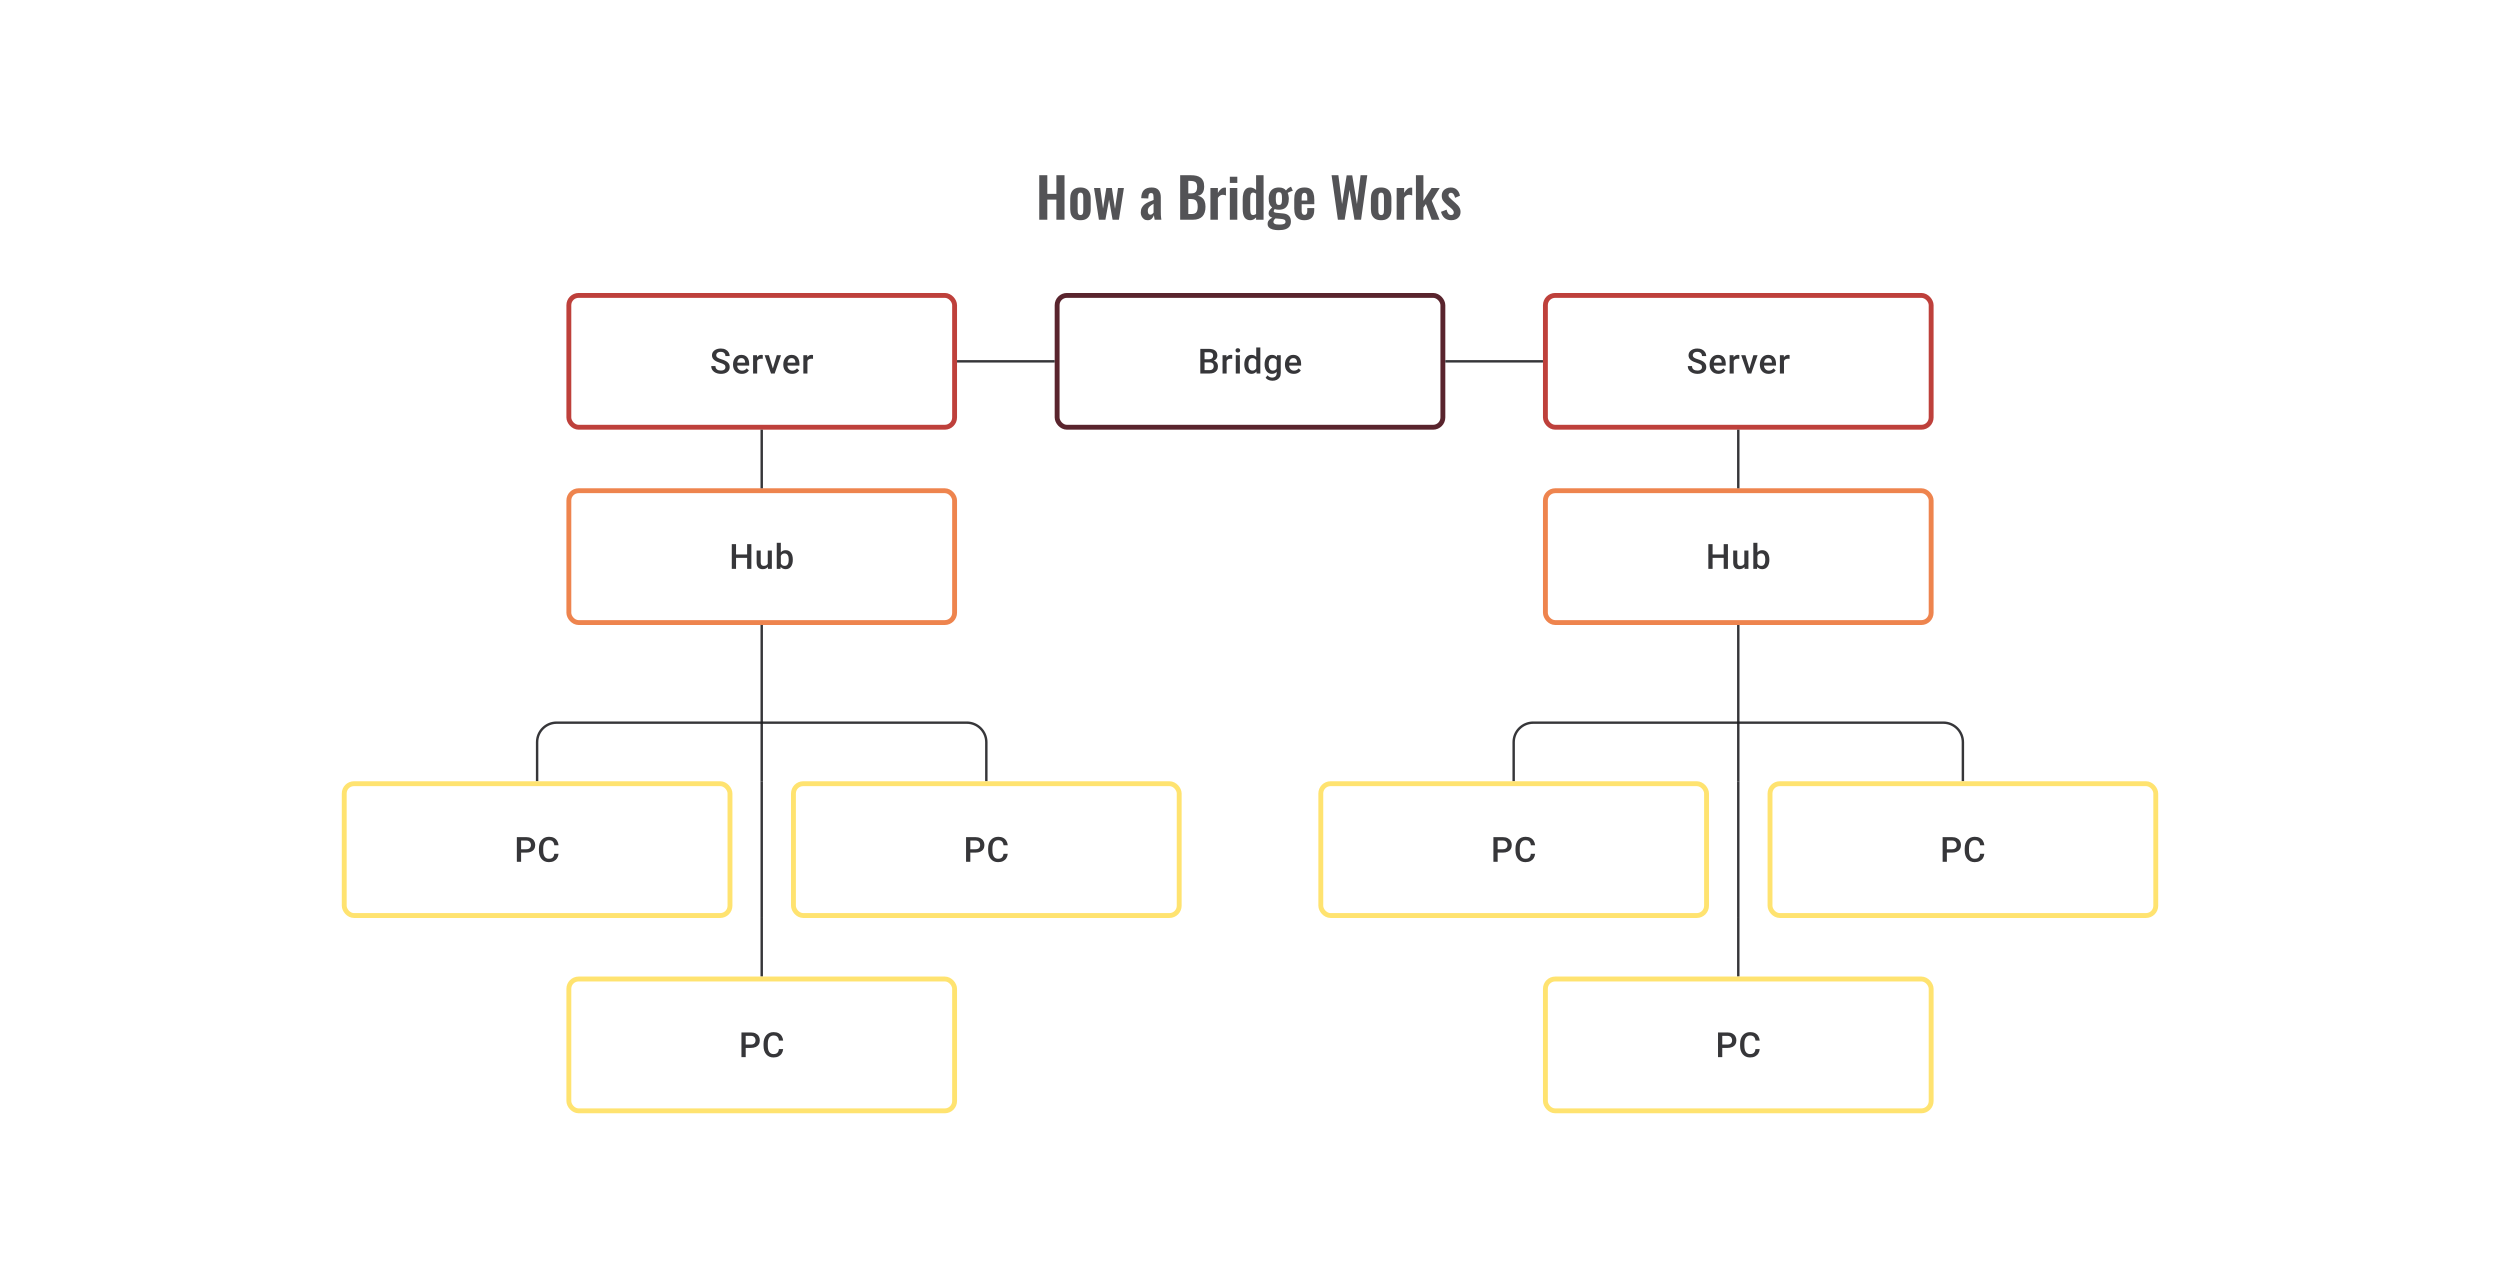 <svg width="1024" height="520" viewBox="0 0 1024 520" fill="none" xmlns="http://www.w3.org/2000/svg">
<path d="M425.675 90V71.775H428.983V79.403H432.695V71.775H436.025V90H432.695V81.765H428.983V90H425.675ZM442.549 90.203C441.604 90.203 440.824 90.03 440.209 89.685C439.594 89.325 439.129 88.808 438.814 88.132C438.514 87.457 438.364 86.64 438.364 85.68V81.315C438.364 80.355 438.514 79.537 438.814 78.862C439.129 78.188 439.594 77.677 440.209 77.332C440.824 76.972 441.604 76.793 442.549 76.793C443.494 76.793 444.274 76.972 444.889 77.332C445.519 77.677 445.984 78.188 446.284 78.862C446.599 79.537 446.756 80.355 446.756 81.315V85.68C446.756 86.64 446.599 87.457 446.284 88.132C445.984 88.808 445.519 89.325 444.889 89.685C444.274 90.03 443.494 90.203 442.549 90.203ZM442.571 88.088C442.916 88.088 443.171 87.99 443.336 87.795C443.501 87.6 443.606 87.338 443.651 87.007C443.696 86.662 443.719 86.287 443.719 85.882V81.112C443.719 80.707 443.696 80.34 443.651 80.01C443.606 79.68 443.501 79.418 443.336 79.222C443.171 79.013 442.916 78.907 442.571 78.907C442.226 78.907 441.971 79.013 441.806 79.222C441.641 79.418 441.529 79.68 441.469 80.01C441.424 80.34 441.401 80.707 441.401 81.112V85.882C441.401 86.287 441.424 86.662 441.469 87.007C441.529 87.338 441.641 87.6 441.806 87.795C441.971 87.99 442.226 88.088 442.571 88.088ZM450.113 90L448.111 76.995H450.653L451.801 85.433L453.151 76.995H455.423L456.706 85.522L457.943 76.995H460.351L458.303 90H455.716L454.276 81.787L452.768 90H450.113ZM470.069 90.203C469.484 90.203 468.982 90.052 468.562 89.752C468.142 89.438 467.819 89.047 467.594 88.582C467.369 88.103 467.257 87.608 467.257 87.097C467.257 86.287 467.407 85.605 467.707 85.05C468.007 84.495 468.404 84.03 468.899 83.655C469.394 83.28 469.957 82.957 470.587 82.688C471.217 82.403 471.854 82.147 472.499 81.922V80.797C472.499 80.422 472.469 80.108 472.409 79.853C472.364 79.597 472.267 79.403 472.117 79.267C471.982 79.132 471.764 79.065 471.464 79.065C471.209 79.065 470.999 79.125 470.834 79.245C470.684 79.365 470.572 79.537 470.497 79.763C470.437 79.972 470.399 80.22 470.384 80.505L470.339 81.293L467.437 81.18C467.482 79.68 467.849 78.578 468.539 77.873C469.244 77.153 470.309 76.793 471.734 76.793C473.039 76.793 473.984 77.153 474.569 77.873C475.169 78.593 475.469 79.567 475.469 80.797V86.805C475.469 87.285 475.477 87.72 475.492 88.11C475.522 88.5 475.552 88.853 475.582 89.168C475.627 89.483 475.664 89.76 475.694 90H472.949C472.904 89.7 472.844 89.362 472.769 88.987C472.709 88.597 472.664 88.312 472.634 88.132C472.484 88.657 472.199 89.138 471.779 89.573C471.359 89.993 470.789 90.203 470.069 90.203ZM471.194 87.93C471.389 87.93 471.569 87.885 471.734 87.795C471.914 87.69 472.072 87.57 472.207 87.435C472.342 87.3 472.439 87.18 472.499 87.075V83.453C472.169 83.647 471.854 83.843 471.554 84.037C471.269 84.233 471.014 84.45 470.789 84.69C470.579 84.915 470.414 85.162 470.294 85.433C470.189 85.703 470.137 86.017 470.137 86.377C470.137 86.858 470.227 87.24 470.407 87.525C470.602 87.795 470.864 87.93 471.194 87.93ZM483.396 90V71.775H487.874C488.684 71.775 489.411 71.85 490.056 72C490.716 72.15 491.279 72.405 491.744 72.765C492.224 73.11 492.591 73.582 492.846 74.183C493.101 74.782 493.229 75.54 493.229 76.455C493.229 77.19 493.124 77.82 492.914 78.345C492.719 78.87 492.426 79.29 492.036 79.605C491.646 79.905 491.159 80.108 490.574 80.213C491.294 80.332 491.886 80.588 492.351 80.978C492.831 81.353 493.184 81.847 493.409 82.463C493.649 83.078 493.769 83.82 493.769 84.69C493.769 85.56 493.656 86.332 493.431 87.007C493.221 87.668 492.899 88.222 492.464 88.672C492.044 89.108 491.511 89.438 490.866 89.662C490.236 89.888 489.494 90 488.639 90H483.396ZM486.726 87.66H487.986C488.991 87.66 489.674 87.42 490.034 86.94C490.394 86.445 490.574 85.688 490.574 84.668C490.574 83.933 490.484 83.34 490.304 82.89C490.139 82.425 489.854 82.08 489.449 81.855C489.059 81.63 488.534 81.517 487.874 81.517H486.726V87.66ZM486.726 79.222H487.851C488.511 79.222 489.021 79.125 489.381 78.93C489.741 78.735 489.989 78.435 490.124 78.03C490.274 77.625 490.349 77.115 490.349 76.5C490.349 75.855 490.236 75.36 490.011 75.015C489.801 74.655 489.479 74.415 489.044 74.295C488.609 74.16 488.054 74.093 487.379 74.093H486.726V79.222ZM495.786 90V76.995H498.846V78.998C499.296 78.233 499.746 77.685 500.196 77.355C500.646 77.01 501.141 76.838 501.681 76.838C501.771 76.838 501.846 76.845 501.906 76.86C501.981 76.86 502.063 76.868 502.153 76.882V80.055C501.973 79.98 501.771 79.92 501.546 79.875C501.336 79.815 501.118 79.785 500.893 79.785C500.488 79.785 500.121 79.882 499.791 80.078C499.461 80.272 499.146 80.595 498.846 81.045V90H495.786ZM503.74 90V76.995H506.8V90H503.74ZM503.74 74.925V72.382H506.8V74.925H503.74ZM512.156 90.203C511.121 90.203 510.334 89.835 509.794 89.1C509.269 88.365 509.006 87.188 509.006 85.567V81.585C509.006 80.685 509.104 79.875 509.299 79.155C509.509 78.435 509.839 77.865 510.289 77.445C510.739 77.01 511.346 76.793 512.111 76.793C512.576 76.793 513.004 76.89 513.394 77.085C513.799 77.265 514.166 77.505 514.496 77.805V71.775H517.556V90H514.496V89.078C514.151 89.422 513.784 89.7 513.394 89.91C513.004 90.105 512.591 90.203 512.156 90.203ZM513.281 88.088C513.446 88.088 513.634 88.05 513.844 87.975C514.054 87.9 514.271 87.795 514.496 87.66V79.312C514.316 79.192 514.121 79.095 513.911 79.02C513.701 78.93 513.484 78.885 513.259 78.885C512.824 78.885 512.516 79.088 512.336 79.493C512.171 79.882 512.089 80.362 512.089 80.933V85.793C512.089 86.228 512.119 86.618 512.179 86.963C512.239 87.308 512.351 87.585 512.516 87.795C512.696 87.99 512.951 88.088 513.281 88.088ZM523.691 94.275C522.806 94.275 522.026 94.185 521.351 94.005C520.676 93.825 520.151 93.547 519.776 93.172C519.401 92.797 519.214 92.31 519.214 91.71C519.214 91.305 519.296 90.938 519.461 90.608C519.641 90.293 519.881 90.015 520.181 89.775C520.481 89.535 520.804 89.332 521.149 89.168C520.654 89.032 520.271 88.815 520.001 88.515C519.746 88.215 519.619 87.855 519.619 87.435C519.619 86.925 519.746 86.49 520.001 86.13C520.256 85.77 520.609 85.388 521.059 84.983C520.594 84.608 520.241 84.142 520.001 83.588C519.776 83.017 519.664 82.275 519.664 81.36C519.664 80.37 519.821 79.537 520.136 78.862C520.466 78.172 520.939 77.655 521.554 77.31C522.184 76.965 522.949 76.793 523.849 76.793C524.539 76.793 525.116 76.897 525.581 77.108C526.046 77.302 526.429 77.603 526.729 78.007C526.849 77.828 527.059 77.603 527.359 77.332C527.659 77.062 528.004 76.838 528.394 76.657L528.799 76.478L529.541 78.12C529.376 78.165 529.151 78.24 528.866 78.345C528.596 78.45 528.326 78.562 528.056 78.683C527.786 78.802 527.576 78.907 527.426 78.998C527.561 79.297 527.674 79.672 527.764 80.123C527.854 80.573 527.899 81 527.899 81.405C527.899 82.32 527.756 83.115 527.471 83.79C527.186 84.465 526.744 84.99 526.144 85.365C525.559 85.725 524.794 85.905 523.849 85.905C523.534 85.905 523.226 85.882 522.926 85.838C522.626 85.778 522.349 85.71 522.094 85.635C522.004 85.77 521.914 85.912 521.824 86.062C521.749 86.213 521.711 86.37 521.711 86.535C521.711 86.7 521.801 86.835 521.981 86.94C522.161 87.045 522.461 87.12 522.881 87.165L525.626 87.435C526.691 87.54 527.479 87.877 527.989 88.448C528.499 89.002 528.754 89.76 528.754 90.72C528.754 91.5 528.574 92.153 528.214 92.677C527.869 93.203 527.321 93.6 526.571 93.87C525.836 94.14 524.876 94.275 523.691 94.275ZM524.029 91.98C524.869 91.98 525.499 91.897 525.919 91.733C526.339 91.567 526.549 91.267 526.549 90.832C526.549 90.593 526.496 90.397 526.391 90.248C526.286 90.097 526.099 89.978 525.829 89.888C525.559 89.782 525.176 89.707 524.681 89.662L522.454 89.46C522.289 89.595 522.139 89.737 522.004 89.888C521.884 90.022 521.786 90.172 521.711 90.338C521.636 90.502 521.599 90.675 521.599 90.855C521.599 91.23 521.779 91.507 522.139 91.688C522.499 91.882 523.129 91.98 524.029 91.98ZM523.849 83.948C524.119 83.948 524.336 83.903 524.501 83.812C524.666 83.707 524.794 83.55 524.884 83.34C524.974 83.115 525.034 82.838 525.064 82.507C525.094 82.177 525.109 81.795 525.109 81.36C525.109 80.925 525.094 80.543 525.064 80.213C525.034 79.882 524.974 79.605 524.884 79.38C524.809 79.155 524.689 78.99 524.524 78.885C524.359 78.78 524.134 78.728 523.849 78.728C523.579 78.728 523.354 78.78 523.174 78.885C523.009 78.99 522.881 79.155 522.791 79.38C522.716 79.59 522.656 79.86 522.611 80.19C522.581 80.52 522.566 80.91 522.566 81.36C522.566 81.78 522.581 82.155 522.611 82.485C522.641 82.8 522.701 83.07 522.791 83.295C522.881 83.505 523.009 83.67 523.174 83.79C523.354 83.895 523.579 83.948 523.849 83.948ZM534.306 90.203C533.331 90.203 532.536 90.022 531.921 89.662C531.306 89.287 530.849 88.748 530.549 88.043C530.264 87.323 530.121 86.46 530.121 85.455V81.54C530.121 80.505 530.264 79.635 530.549 78.93C530.849 78.225 531.306 77.692 531.921 77.332C532.551 76.972 533.346 76.793 534.306 76.793C535.341 76.793 536.144 76.987 536.714 77.377C537.299 77.767 537.711 78.338 537.951 79.088C538.206 79.823 538.334 80.722 538.334 81.787V83.632H533.159V86.198C533.159 86.618 533.196 86.963 533.271 87.233C533.361 87.502 533.496 87.698 533.676 87.817C533.856 87.938 534.074 87.998 534.329 87.998C534.599 87.998 534.816 87.938 534.981 87.817C535.146 87.683 535.266 87.495 535.341 87.255C535.416 87 535.454 86.685 535.454 86.31V85.23H538.311V86.108C538.311 87.427 537.981 88.44 537.321 89.145C536.661 89.85 535.656 90.203 534.306 90.203ZM533.159 82.125H535.454V80.888C535.454 80.438 535.416 80.078 535.341 79.808C535.266 79.522 535.146 79.32 534.981 79.2C534.816 79.065 534.584 78.998 534.284 78.998C534.014 78.998 533.796 79.065 533.631 79.2C533.466 79.335 533.346 79.56 533.271 79.875C533.196 80.19 533.159 80.64 533.159 81.225V82.125ZM547.997 90L545.409 71.775H548.199L549.707 83.588L551.597 71.82H553.869L555.804 83.588L557.289 71.775H560.034L557.492 90H554.792L552.767 77.782L550.764 90H547.997ZM565.705 90.203C564.76 90.203 563.98 90.03 563.365 89.685C562.75 89.325 562.285 88.808 561.97 88.132C561.67 87.457 561.52 86.64 561.52 85.68V81.315C561.52 80.355 561.67 79.537 561.97 78.862C562.285 78.188 562.75 77.677 563.365 77.332C563.98 76.972 564.76 76.793 565.705 76.793C566.65 76.793 567.43 76.972 568.045 77.332C568.675 77.677 569.14 78.188 569.44 78.862C569.755 79.537 569.913 80.355 569.913 81.315V85.68C569.913 86.64 569.755 87.457 569.44 88.132C569.14 88.808 568.675 89.325 568.045 89.685C567.43 90.03 566.65 90.203 565.705 90.203ZM565.728 88.088C566.073 88.088 566.328 87.99 566.493 87.795C566.658 87.6 566.763 87.338 566.808 87.007C566.853 86.662 566.875 86.287 566.875 85.882V81.112C566.875 80.707 566.853 80.34 566.808 80.01C566.763 79.68 566.658 79.418 566.493 79.222C566.328 79.013 566.073 78.907 565.728 78.907C565.383 78.907 565.128 79.013 564.963 79.222C564.798 79.418 564.685 79.68 564.625 80.01C564.58 80.34 564.558 80.707 564.558 81.112V85.882C564.558 86.287 564.58 86.662 564.625 87.007C564.685 87.338 564.798 87.6 564.963 87.795C565.128 87.99 565.383 88.088 565.728 88.088ZM572.075 90V76.995H575.135V78.998C575.585 78.233 576.035 77.685 576.485 77.355C576.935 77.01 577.43 76.838 577.97 76.838C578.06 76.838 578.135 76.845 578.195 76.86C578.27 76.86 578.352 76.868 578.442 76.882V80.055C578.262 79.98 578.06 79.92 577.835 79.875C577.625 79.815 577.407 79.785 577.182 79.785C576.777 79.785 576.41 79.882 576.08 80.078C575.75 80.272 575.435 80.595 575.135 81.045V90H572.075ZM579.962 90V71.775H583.022V82.237L586.374 76.995H589.704L586.442 82.215L589.637 90H586.419L584.057 83.588L583.022 85.028V90H579.962ZM594.436 90.203C593.341 90.203 592.441 89.91 591.736 89.325C591.031 88.74 590.529 87.885 590.229 86.76L592.501 85.882C592.681 86.588 592.921 87.127 593.221 87.502C593.521 87.877 593.911 88.065 594.391 88.065C594.751 88.065 595.021 87.975 595.201 87.795C595.381 87.615 595.471 87.368 595.471 87.052C595.471 86.692 595.359 86.37 595.134 86.085C594.924 85.785 594.556 85.418 594.031 84.983L592.456 83.655C591.886 83.16 591.421 82.657 591.061 82.147C590.716 81.623 590.544 80.97 590.544 80.19C590.544 79.485 590.701 78.885 591.016 78.39C591.346 77.88 591.789 77.49 592.344 77.22C592.914 76.935 593.544 76.793 594.234 76.793C595.284 76.793 596.124 77.108 596.754 77.737C597.399 78.353 597.811 79.162 597.991 80.168L595.989 81.022C595.914 80.662 595.801 80.332 595.651 80.032C595.516 79.718 595.336 79.463 595.111 79.267C594.886 79.073 594.624 78.975 594.324 78.975C594.009 78.975 593.754 79.073 593.559 79.267C593.379 79.463 593.289 79.71 593.289 80.01C593.289 80.265 593.394 80.528 593.604 80.797C593.829 81.067 594.144 81.375 594.549 81.72L596.146 83.16C596.491 83.46 596.821 83.782 597.136 84.127C597.451 84.472 597.714 84.862 597.924 85.297C598.134 85.718 598.239 86.205 598.239 86.76C598.239 87.51 598.066 88.14 597.721 88.65C597.391 89.16 596.934 89.55 596.349 89.82C595.779 90.075 595.141 90.203 594.436 90.203Z" fill="#1E1E21" fill-opacity="0.76"/>
<path d="M306.418 227.112V228.494H301.051V227.112H306.418ZM301.481 222.89V233H299.738V222.89H301.481ZM307.758 222.89V233H306.022V222.89H307.758ZM314.472 231.229V225.487H316.152V233H314.569L314.472 231.229ZM314.708 229.667L315.27 229.653C315.27 230.158 315.215 230.623 315.104 231.049C314.993 231.47 314.821 231.838 314.59 232.153C314.358 232.463 314.062 232.706 313.701 232.882C313.34 233.053 312.907 233.139 312.403 233.139C312.037 233.139 311.701 233.086 311.396 232.979C311.09 232.873 310.827 232.708 310.604 232.486C310.387 232.264 310.218 231.975 310.098 231.618C309.977 231.262 309.917 230.836 309.917 230.341V225.487H311.59V230.355C311.59 230.628 311.623 230.857 311.688 231.042C311.752 231.222 311.84 231.368 311.951 231.479C312.062 231.59 312.192 231.669 312.34 231.715C312.488 231.762 312.646 231.785 312.812 231.785C313.289 231.785 313.664 231.692 313.937 231.507C314.215 231.317 314.412 231.063 314.527 230.743C314.648 230.424 314.708 230.065 314.708 229.667ZM318.158 222.335H319.832V231.396L319.672 233H318.158V222.335ZM324.734 229.174V229.32C324.734 229.875 324.671 230.387 324.546 230.855C324.426 231.317 324.241 231.72 323.991 232.063C323.746 232.405 323.44 232.671 323.074 232.861C322.713 233.046 322.294 233.139 321.818 233.139C321.35 233.139 320.943 233.051 320.596 232.875C320.248 232.699 319.957 232.449 319.721 232.125C319.489 231.801 319.302 231.415 319.158 230.966C319.015 230.517 318.913 230.021 318.853 229.48V229.015C318.913 228.468 319.015 227.973 319.158 227.529C319.302 227.08 319.489 226.693 319.721 226.369C319.957 226.04 320.246 225.788 320.589 225.612C320.936 225.436 321.341 225.348 321.804 225.348C322.285 225.348 322.709 225.441 323.074 225.626C323.445 225.811 323.753 226.075 323.998 226.418C324.243 226.756 324.426 227.158 324.546 227.626C324.671 228.093 324.734 228.609 324.734 229.174ZM323.06 229.32V229.174C323.06 228.836 323.033 228.519 322.977 228.223C322.922 227.922 322.829 227.658 322.699 227.431C322.574 227.205 322.403 227.026 322.186 226.897C321.973 226.763 321.707 226.695 321.387 226.695C321.091 226.695 320.836 226.746 320.623 226.848C320.41 226.95 320.232 227.089 320.089 227.265C319.945 227.441 319.832 227.644 319.749 227.876C319.67 228.107 319.617 228.357 319.589 228.626V229.882C319.63 230.23 319.718 230.549 319.853 230.841C319.992 231.128 320.186 231.359 320.436 231.535C320.686 231.706 321.008 231.792 321.401 231.792C321.711 231.792 321.973 231.729 322.186 231.604C322.399 231.479 322.568 231.306 322.692 231.084C322.822 230.857 322.915 230.593 322.97 230.292C323.03 229.991 323.06 229.667 323.06 229.32Z" fill="#1E1E21" fill-opacity="0.89"/>
<rect x="233" y="201" width="158" height="54" rx="4" stroke="#EE844E" stroke-width="2"/>
<path d="M312 256V320" stroke="#1E1E21" stroke-opacity="0.89"/>
<path d="M220 320V304C220 299.582 223.582 296 228 296H396C400.418 296 404 299.582 404 304V320" stroke="#1E1E21" stroke-opacity="0.89"/>
<path d="M215.539 349.23H212.907V347.848H215.539C215.997 347.848 216.368 347.774 216.65 347.626C216.932 347.478 217.138 347.274 217.268 347.015C217.402 346.751 217.469 346.45 217.469 346.112C217.469 345.793 217.402 345.494 217.268 345.216C217.138 344.934 216.932 344.707 216.65 344.536C216.368 344.365 215.997 344.279 215.539 344.279H213.442V353H211.699V342.89H215.539C216.321 342.89 216.986 343.029 217.532 343.307C218.083 343.58 218.502 343.96 218.789 344.446C219.076 344.927 219.219 345.478 219.219 346.098C219.219 346.751 219.076 347.311 218.789 347.779C218.502 348.246 218.083 348.605 217.532 348.855C216.986 349.105 216.321 349.23 215.539 349.23ZM227.037 349.709H228.773C228.717 350.371 228.532 350.961 228.217 351.479C227.903 351.993 227.46 352.398 226.891 352.694C226.322 352.991 225.63 353.139 224.815 353.139C224.19 353.139 223.628 353.028 223.128 352.806C222.628 352.579 222.2 352.259 221.843 351.847C221.487 351.431 221.214 350.929 221.024 350.341C220.839 349.753 220.746 349.096 220.746 348.369V347.529C220.746 346.802 220.841 346.145 221.031 345.557C221.225 344.969 221.503 344.467 221.864 344.05C222.225 343.629 222.658 343.307 223.163 343.085C223.672 342.863 224.243 342.752 224.878 342.752C225.683 342.752 226.363 342.9 226.919 343.196C227.474 343.492 227.905 343.902 228.21 344.425C228.521 344.948 228.71 345.547 228.78 346.223H227.044C226.998 345.788 226.896 345.416 226.738 345.105C226.586 344.795 226.359 344.559 226.058 344.397C225.757 344.231 225.364 344.147 224.878 344.147C224.479 344.147 224.132 344.221 223.836 344.369C223.54 344.518 223.292 344.735 223.093 345.022C222.894 345.309 222.744 345.663 222.642 346.084C222.545 346.501 222.496 346.978 222.496 347.515V348.369C222.496 348.878 222.54 349.341 222.628 349.757C222.72 350.169 222.859 350.524 223.045 350.82C223.234 351.116 223.475 351.345 223.767 351.507C224.058 351.669 224.408 351.75 224.815 351.75C225.31 351.75 225.711 351.672 226.016 351.514C226.326 351.357 226.56 351.128 226.718 350.827C226.88 350.521 226.986 350.149 227.037 349.709Z" fill="#1E1E21" fill-opacity="0.89"/>
<rect x="141" y="321" width="158" height="54" rx="4" stroke="#FFE370" stroke-width="2"/>
<path d="M312 320V376" stroke="#1E1E21" stroke-opacity="0.89"/>
<path d="M399.539 349.23H396.907V347.848H399.539C399.997 347.848 400.368 347.774 400.65 347.626C400.932 347.478 401.138 347.274 401.268 347.015C401.402 346.751 401.469 346.45 401.469 346.112C401.469 345.793 401.402 345.494 401.268 345.216C401.138 344.934 400.932 344.707 400.65 344.536C400.368 344.365 399.997 344.279 399.539 344.279H397.442V353H395.699V342.89H399.539C400.321 342.89 400.986 343.029 401.532 343.307C402.083 343.58 402.502 343.96 402.789 344.446C403.076 344.927 403.219 345.478 403.219 346.098C403.219 346.751 403.076 347.311 402.789 347.779C402.502 348.246 402.083 348.605 401.532 348.855C400.986 349.105 400.321 349.23 399.539 349.23ZM411.037 349.709H412.773C412.717 350.371 412.532 350.961 412.217 351.479C411.903 351.993 411.46 352.398 410.891 352.694C410.322 352.991 409.63 353.139 408.815 353.139C408.19 353.139 407.628 353.028 407.128 352.806C406.628 352.579 406.2 352.259 405.843 351.847C405.487 351.431 405.214 350.929 405.024 350.341C404.839 349.753 404.746 349.096 404.746 348.369V347.529C404.746 346.802 404.841 346.145 405.031 345.557C405.225 344.969 405.503 344.467 405.864 344.05C406.225 343.629 406.658 343.307 407.163 343.085C407.672 342.863 408.243 342.752 408.878 342.752C409.683 342.752 410.363 342.9 410.919 343.196C411.474 343.492 411.905 343.902 412.21 344.425C412.521 344.948 412.71 345.547 412.78 346.223H411.044C410.998 345.788 410.896 345.416 410.738 345.105C410.586 344.795 410.359 344.559 410.058 344.397C409.757 344.231 409.364 344.147 408.878 344.147C408.479 344.147 408.132 344.221 407.836 344.369C407.54 344.518 407.292 344.735 407.093 345.022C406.894 345.309 406.744 345.663 406.642 346.084C406.545 346.501 406.496 346.978 406.496 347.515V348.369C406.496 348.878 406.54 349.341 406.628 349.757C406.72 350.169 406.859 350.524 407.045 350.82C407.234 351.116 407.475 351.345 407.767 351.507C408.058 351.669 408.408 351.75 408.815 351.75C409.31 351.75 409.711 351.672 410.016 351.514C410.326 351.357 410.56 351.128 410.718 350.827C410.88 350.521 410.986 350.149 411.037 349.709Z" fill="#1E1E21" fill-opacity="0.89"/>
<rect x="325" y="321" width="158" height="54" rx="4" stroke="#FFE370" stroke-width="2"/>
<path d="M312 376V400" stroke="#1E1E21" stroke-opacity="0.89"/>
<path d="M307.539 429.23H304.907V427.848H307.539C307.997 427.848 308.368 427.774 308.65 427.626C308.932 427.478 309.138 427.274 309.268 427.015C309.402 426.751 309.469 426.45 309.469 426.112C309.469 425.793 309.402 425.494 309.268 425.216C309.138 424.934 308.932 424.707 308.65 424.536C308.368 424.365 307.997 424.279 307.539 424.279H305.442V433H303.699V422.89H307.539C308.321 422.89 308.986 423.029 309.532 423.307C310.083 423.58 310.502 423.96 310.789 424.446C311.076 424.927 311.219 425.478 311.219 426.098C311.219 426.751 311.076 427.311 310.789 427.779C310.502 428.246 310.083 428.605 309.532 428.855C308.986 429.105 308.321 429.23 307.539 429.23ZM319.037 429.709H320.773C320.717 430.371 320.532 430.961 320.217 431.479C319.903 431.993 319.46 432.398 318.891 432.694C318.322 432.991 317.63 433.139 316.815 433.139C316.19 433.139 315.628 433.028 315.128 432.806C314.628 432.579 314.2 432.259 313.843 431.847C313.487 431.431 313.214 430.929 313.024 430.341C312.839 429.753 312.746 429.096 312.746 428.369V427.529C312.746 426.802 312.841 426.145 313.031 425.557C313.225 424.969 313.503 424.467 313.864 424.05C314.225 423.629 314.658 423.307 315.163 423.085C315.672 422.863 316.243 422.752 316.878 422.752C317.683 422.752 318.363 422.9 318.919 423.196C319.474 423.492 319.905 423.902 320.21 424.425C320.521 424.948 320.71 425.547 320.78 426.223H319.044C318.998 425.788 318.896 425.416 318.738 425.105C318.586 424.795 318.359 424.559 318.058 424.397C317.757 424.231 317.364 424.147 316.878 424.147C316.479 424.147 316.132 424.221 315.836 424.369C315.54 424.518 315.292 424.735 315.093 425.022C314.894 425.309 314.744 425.663 314.642 426.084C314.545 426.501 314.496 426.978 314.496 427.515V428.369C314.496 428.878 314.54 429.341 314.628 429.757C314.72 430.169 314.859 430.524 315.045 430.82C315.234 431.116 315.475 431.345 315.767 431.507C316.058 431.669 316.408 431.75 316.815 431.75C317.31 431.75 317.711 431.672 318.016 431.514C318.326 431.357 318.56 431.128 318.718 430.827C318.88 430.521 318.986 430.149 319.037 429.709Z" fill="#1E1E21" fill-opacity="0.89"/>
<rect x="233" y="401" width="158" height="54" rx="4" stroke="#FFE370" stroke-width="2"/>
<path d="M706.418 227.112V228.494H701.051V227.112H706.418ZM701.481 222.89V233H699.738V222.89H701.481ZM707.758 222.89V233H706.022V222.89H707.758ZM714.472 231.229V225.487H716.152V233H714.569L714.472 231.229ZM714.708 229.667L715.27 229.653C715.27 230.158 715.215 230.623 715.104 231.049C714.993 231.47 714.821 231.838 714.59 232.153C714.358 232.463 714.062 232.706 713.701 232.882C713.34 233.053 712.907 233.139 712.403 233.139C712.037 233.139 711.701 233.086 711.396 232.979C711.09 232.873 710.827 232.708 710.604 232.486C710.387 232.264 710.218 231.975 710.098 231.618C709.977 231.262 709.917 230.836 709.917 230.341V225.487H711.59V230.355C711.59 230.628 711.623 230.857 711.688 231.042C711.752 231.222 711.84 231.368 711.951 231.479C712.062 231.59 712.192 231.669 712.34 231.715C712.488 231.762 712.646 231.785 712.812 231.785C713.289 231.785 713.664 231.692 713.937 231.507C714.215 231.317 714.412 231.063 714.527 230.743C714.648 230.424 714.708 230.065 714.708 229.667ZM718.158 222.335H719.832V231.396L719.672 233H718.158V222.335ZM724.734 229.174V229.32C724.734 229.875 724.671 230.387 724.546 230.855C724.426 231.317 724.241 231.72 723.991 232.063C723.746 232.405 723.44 232.671 723.074 232.861C722.713 233.046 722.294 233.139 721.818 233.139C721.35 233.139 720.943 233.051 720.596 232.875C720.248 232.699 719.957 232.449 719.721 232.125C719.489 231.801 719.302 231.415 719.158 230.966C719.015 230.517 718.913 230.021 718.853 229.48V229.015C718.913 228.468 719.015 227.973 719.158 227.529C719.302 227.08 719.489 226.693 719.721 226.369C719.957 226.04 720.246 225.788 720.589 225.612C720.936 225.436 721.341 225.348 721.804 225.348C722.285 225.348 722.709 225.441 723.074 225.626C723.445 225.811 723.753 226.075 723.998 226.418C724.243 226.756 724.426 227.158 724.546 227.626C724.671 228.093 724.734 228.609 724.734 229.174ZM723.06 229.32V229.174C723.06 228.836 723.033 228.519 722.977 228.223C722.922 227.922 722.829 227.658 722.699 227.431C722.574 227.205 722.403 227.026 722.186 226.897C721.973 226.763 721.707 226.695 721.387 226.695C721.091 226.695 720.836 226.746 720.623 226.848C720.41 226.95 720.232 227.089 720.089 227.265C719.945 227.441 719.832 227.644 719.749 227.876C719.67 228.107 719.617 228.357 719.589 228.626V229.882C719.63 230.23 719.718 230.549 719.853 230.841C719.992 231.128 720.186 231.359 720.436 231.535C720.686 231.706 721.008 231.792 721.401 231.792C721.711 231.792 721.973 231.729 722.186 231.604C722.399 231.479 722.568 231.306 722.692 231.084C722.822 230.857 722.915 230.593 722.97 230.292C723.03 229.991 723.06 229.667 723.06 229.32Z" fill="#1E1E21" fill-opacity="0.89"/>
<rect x="633" y="201" width="158" height="54" rx="4" stroke="#EE844E" stroke-width="2"/>
<path d="M712 256V320" stroke="#1E1E21" stroke-opacity="0.89"/>
<path d="M620 320V304C620 299.582 623.582 296 628 296H796C800.418 296 804 299.582 804 304V320" stroke="#1E1E21" stroke-opacity="0.89"/>
<path d="M615.539 349.23H612.907V347.848H615.539C615.997 347.848 616.368 347.774 616.65 347.626C616.932 347.478 617.138 347.274 617.268 347.015C617.402 346.751 617.469 346.45 617.469 346.112C617.469 345.793 617.402 345.494 617.268 345.216C617.138 344.934 616.932 344.707 616.65 344.536C616.368 344.365 615.997 344.279 615.539 344.279H613.442V353H611.699V342.89H615.539C616.321 342.89 616.986 343.029 617.532 343.307C618.083 343.58 618.502 343.96 618.789 344.446C619.076 344.927 619.219 345.478 619.219 346.098C619.219 346.751 619.076 347.311 618.789 347.779C618.502 348.246 618.083 348.605 617.532 348.855C616.986 349.105 616.321 349.23 615.539 349.23ZM627.037 349.709H628.773C628.717 350.371 628.532 350.961 628.217 351.479C627.903 351.993 627.46 352.398 626.891 352.694C626.322 352.991 625.63 353.139 624.815 353.139C624.19 353.139 623.628 353.028 623.128 352.806C622.628 352.579 622.2 352.259 621.843 351.847C621.487 351.431 621.214 350.929 621.024 350.341C620.839 349.753 620.746 349.096 620.746 348.369V347.529C620.746 346.802 620.841 346.145 621.031 345.557C621.225 344.969 621.503 344.467 621.864 344.05C622.225 343.629 622.658 343.307 623.163 343.085C623.672 342.863 624.243 342.752 624.878 342.752C625.683 342.752 626.363 342.9 626.919 343.196C627.474 343.492 627.905 343.902 628.21 344.425C628.521 344.948 628.71 345.547 628.78 346.223H627.044C626.998 345.788 626.896 345.416 626.738 345.105C626.586 344.795 626.359 344.559 626.058 344.397C625.757 344.231 625.364 344.147 624.878 344.147C624.479 344.147 624.132 344.221 623.836 344.369C623.54 344.518 623.292 344.735 623.093 345.022C622.894 345.309 622.744 345.663 622.642 346.084C622.545 346.501 622.496 346.978 622.496 347.515V348.369C622.496 348.878 622.54 349.341 622.628 349.757C622.72 350.169 622.859 350.524 623.045 350.82C623.234 351.116 623.475 351.345 623.767 351.507C624.058 351.669 624.408 351.75 624.815 351.75C625.31 351.75 625.711 351.672 626.016 351.514C626.326 351.357 626.56 351.128 626.718 350.827C626.88 350.521 626.986 350.149 627.037 349.709Z" fill="#1E1E21" fill-opacity="0.89"/>
<rect x="541" y="321" width="158" height="54" rx="4" stroke="#FFE370" stroke-width="2"/>
<path d="M712 320V376" stroke="#1E1E21" stroke-opacity="0.89"/>
<path d="M799.539 349.23H796.907V347.848H799.539C799.997 347.848 800.368 347.774 800.65 347.626C800.932 347.478 801.138 347.274 801.268 347.015C801.402 346.751 801.469 346.45 801.469 346.112C801.469 345.793 801.402 345.494 801.268 345.216C801.138 344.934 800.932 344.707 800.65 344.536C800.368 344.365 799.997 344.279 799.539 344.279H797.442V353H795.699V342.89H799.539C800.321 342.89 800.986 343.029 801.532 343.307C802.083 343.58 802.502 343.96 802.789 344.446C803.076 344.927 803.219 345.478 803.219 346.098C803.219 346.751 803.076 347.311 802.789 347.779C802.502 348.246 802.083 348.605 801.532 348.855C800.986 349.105 800.321 349.23 799.539 349.23ZM811.037 349.709H812.773C812.717 350.371 812.532 350.961 812.217 351.479C811.903 351.993 811.46 352.398 810.891 352.694C810.322 352.991 809.63 353.139 808.815 353.139C808.19 353.139 807.628 353.028 807.128 352.806C806.628 352.579 806.2 352.259 805.843 351.847C805.487 351.431 805.214 350.929 805.024 350.341C804.839 349.753 804.746 349.096 804.746 348.369V347.529C804.746 346.802 804.841 346.145 805.031 345.557C805.225 344.969 805.503 344.467 805.864 344.05C806.225 343.629 806.658 343.307 807.163 343.085C807.672 342.863 808.243 342.752 808.878 342.752C809.683 342.752 810.363 342.9 810.919 343.196C811.474 343.492 811.905 343.902 812.21 344.425C812.521 344.948 812.71 345.547 812.78 346.223H811.044C810.998 345.788 810.896 345.416 810.738 345.105C810.586 344.795 810.359 344.559 810.058 344.397C809.757 344.231 809.364 344.147 808.878 344.147C808.479 344.147 808.132 344.221 807.836 344.369C807.54 344.518 807.292 344.735 807.093 345.022C806.894 345.309 806.744 345.663 806.642 346.084C806.545 346.501 806.496 346.978 806.496 347.515V348.369C806.496 348.878 806.54 349.341 806.628 349.757C806.72 350.169 806.859 350.524 807.045 350.82C807.234 351.116 807.475 351.345 807.767 351.507C808.058 351.669 808.408 351.75 808.815 351.75C809.31 351.75 809.711 351.672 810.016 351.514C810.326 351.357 810.56 351.128 810.718 350.827C810.88 350.521 810.986 350.149 811.037 349.709Z" fill="#1E1E21" fill-opacity="0.89"/>
<rect x="725" y="321" width="158" height="54" rx="4" stroke="#FFE370" stroke-width="2"/>
<path d="M712 376V400" stroke="#1E1E21" stroke-opacity="0.89"/>
<path d="M707.539 429.23H704.907V427.848H707.539C707.997 427.848 708.368 427.774 708.65 427.626C708.932 427.478 709.138 427.274 709.268 427.015C709.402 426.751 709.469 426.45 709.469 426.112C709.469 425.793 709.402 425.494 709.268 425.216C709.138 424.934 708.932 424.707 708.65 424.536C708.368 424.365 707.997 424.279 707.539 424.279H705.442V433H703.699V422.89H707.539C708.321 422.89 708.986 423.029 709.532 423.307C710.083 423.58 710.502 423.96 710.789 424.446C711.076 424.927 711.219 425.478 711.219 426.098C711.219 426.751 711.076 427.311 710.789 427.779C710.502 428.246 710.083 428.605 709.532 428.855C708.986 429.105 708.321 429.23 707.539 429.23ZM719.037 429.709H720.773C720.717 430.371 720.532 430.961 720.217 431.479C719.903 431.993 719.46 432.398 718.891 432.694C718.322 432.991 717.63 433.139 716.815 433.139C716.19 433.139 715.628 433.028 715.128 432.806C714.628 432.579 714.2 432.259 713.843 431.847C713.487 431.431 713.214 430.929 713.024 430.341C712.839 429.753 712.746 429.096 712.746 428.369V427.529C712.746 426.802 712.841 426.145 713.031 425.557C713.225 424.969 713.503 424.467 713.864 424.05C714.225 423.629 714.658 423.307 715.163 423.085C715.672 422.863 716.243 422.752 716.878 422.752C717.683 422.752 718.363 422.9 718.919 423.196C719.474 423.492 719.905 423.902 720.21 424.425C720.521 424.948 720.71 425.547 720.78 426.223H719.044C718.998 425.788 718.896 425.416 718.738 425.105C718.586 424.795 718.359 424.559 718.058 424.397C717.757 424.231 717.364 424.147 716.878 424.147C716.479 424.147 716.132 424.221 715.836 424.369C715.54 424.518 715.292 424.735 715.093 425.022C714.894 425.309 714.744 425.663 714.642 426.084C714.545 426.501 714.496 426.978 714.496 427.515V428.369C714.496 428.878 714.54 429.341 714.628 429.757C714.72 430.169 714.859 430.524 715.045 430.82C715.234 431.116 715.475 431.345 715.767 431.507C716.058 431.669 716.408 431.75 716.815 431.75C717.31 431.75 717.711 431.672 718.016 431.514C718.326 431.357 718.56 431.128 718.718 430.827C718.88 430.521 718.986 430.149 719.037 429.709Z" fill="#1E1E21" fill-opacity="0.89"/>
<rect x="633" y="401" width="158" height="54" rx="4" stroke="#FFE370" stroke-width="2"/>
<path d="M297.138 150.396C297.138 150.188 297.106 150.003 297.041 149.841C296.981 149.679 296.872 149.531 296.715 149.396C296.558 149.262 296.335 149.133 296.048 149.008C295.766 148.878 295.405 148.746 294.965 148.612C294.484 148.464 294.039 148.299 293.632 148.119C293.229 147.934 292.878 147.721 292.577 147.48C292.276 147.235 292.042 146.955 291.875 146.64C291.709 146.32 291.625 145.952 291.625 145.536C291.625 145.124 291.711 144.749 291.882 144.411C292.058 144.073 292.306 143.782 292.625 143.536C292.949 143.286 293.331 143.094 293.771 142.96C294.211 142.821 294.697 142.752 295.229 142.752C295.979 142.752 296.625 142.89 297.166 143.168C297.712 143.446 298.131 143.819 298.423 144.286C298.719 144.754 298.867 145.27 298.867 145.834H297.138C297.138 145.501 297.067 145.207 296.923 144.953C296.784 144.693 296.571 144.49 296.284 144.342C296.002 144.194 295.643 144.119 295.208 144.119C294.796 144.119 294.454 144.182 294.181 144.307C293.907 144.432 293.704 144.601 293.57 144.814C293.435 145.027 293.368 145.267 293.368 145.536C293.368 145.726 293.412 145.899 293.5 146.057C293.588 146.209 293.722 146.353 293.903 146.487C294.083 146.617 294.31 146.739 294.583 146.855C294.856 146.971 295.178 147.082 295.548 147.188C296.109 147.355 296.597 147.54 297.013 147.744C297.43 147.943 297.777 148.17 298.055 148.424C298.333 148.679 298.541 148.968 298.68 149.292C298.819 149.612 298.888 149.975 298.888 150.382C298.888 150.808 298.803 151.192 298.631 151.535C298.46 151.873 298.215 152.162 297.895 152.403C297.58 152.639 297.201 152.822 296.757 152.951C296.317 153.076 295.826 153.139 295.285 153.139C294.799 153.139 294.319 153.074 293.847 152.944C293.38 152.815 292.954 152.618 292.57 152.354C292.186 152.086 291.88 151.753 291.653 151.354C291.426 150.952 291.313 150.482 291.313 149.945H293.056C293.056 150.274 293.111 150.554 293.222 150.785C293.338 151.017 293.498 151.206 293.701 151.354C293.905 151.498 294.141 151.604 294.41 151.674C294.683 151.743 294.974 151.778 295.285 151.778C295.692 151.778 296.032 151.72 296.305 151.604C296.583 151.489 296.791 151.327 296.93 151.118C297.069 150.91 297.138 150.669 297.138 150.396ZM303.859 153.139C303.304 153.139 302.802 153.049 302.353 152.868C301.908 152.683 301.529 152.426 301.214 152.097C300.904 151.769 300.665 151.382 300.499 150.938C300.332 150.493 300.249 150.014 300.249 149.501V149.223C300.249 148.635 300.334 148.103 300.506 147.626C300.677 147.149 300.915 146.742 301.221 146.404C301.526 146.061 301.887 145.8 302.304 145.619C302.721 145.439 303.172 145.348 303.658 145.348C304.195 145.348 304.665 145.439 305.067 145.619C305.47 145.8 305.803 146.054 306.067 146.383C306.336 146.707 306.535 147.094 306.664 147.543C306.799 147.992 306.866 148.487 306.866 149.028V149.744H301.061V148.542H305.213V148.41C305.204 148.11 305.144 147.827 305.033 147.563C304.926 147.3 304.762 147.087 304.54 146.925C304.318 146.763 304.021 146.682 303.651 146.682C303.373 146.682 303.126 146.742 302.908 146.862C302.695 146.978 302.517 147.147 302.373 147.369C302.23 147.591 302.119 147.86 302.04 148.174C301.966 148.485 301.929 148.834 301.929 149.223V149.501C301.929 149.829 301.973 150.135 302.061 150.417C302.154 150.695 302.288 150.938 302.464 151.146C302.64 151.354 302.853 151.519 303.102 151.639C303.352 151.755 303.637 151.813 303.957 151.813C304.359 151.813 304.718 151.732 305.033 151.57C305.348 151.408 305.621 151.179 305.852 150.882L306.734 151.736C306.572 151.972 306.361 152.199 306.102 152.417C305.843 152.63 305.526 152.803 305.151 152.938C304.78 153.072 304.35 153.139 303.859 153.139ZM310.136 146.918V153H308.462V145.487H310.059L310.136 146.918ZM312.434 145.439L312.42 146.994C312.318 146.975 312.207 146.962 312.087 146.952C311.971 146.943 311.855 146.938 311.74 146.938C311.453 146.938 311.2 146.98 310.983 147.063C310.765 147.142 310.583 147.258 310.434 147.411C310.291 147.559 310.18 147.739 310.101 147.952C310.022 148.165 309.976 148.403 309.962 148.667L309.58 148.695C309.58 148.223 309.627 147.786 309.719 147.383C309.812 146.98 309.951 146.626 310.136 146.32C310.326 146.015 310.562 145.777 310.844 145.605C311.131 145.434 311.462 145.348 311.837 145.348C311.939 145.348 312.048 145.358 312.163 145.376C312.284 145.395 312.374 145.416 312.434 145.439ZM316.336 151.674L318.176 145.487H319.912L317.301 153H316.218L316.336 151.674ZM314.926 145.487L316.801 151.702L316.891 153H315.808L313.184 145.487H314.926ZM324.446 153.139C323.89 153.139 323.388 153.049 322.939 152.868C322.494 152.683 322.115 152.426 321.8 152.097C321.49 151.769 321.252 151.382 321.085 150.938C320.918 150.493 320.835 150.014 320.835 149.501V149.223C320.835 148.635 320.921 148.103 321.092 147.626C321.263 147.149 321.502 146.742 321.807 146.404C322.113 146.061 322.474 145.8 322.89 145.619C323.307 145.439 323.758 145.348 324.244 145.348C324.781 145.348 325.251 145.439 325.654 145.619C326.056 145.8 326.39 146.054 326.654 146.383C326.922 146.707 327.121 147.094 327.251 147.543C327.385 147.992 327.452 148.487 327.452 149.028V149.744H321.647V148.542H325.8V148.41C325.79 148.11 325.73 147.827 325.619 147.563C325.513 147.3 325.348 147.087 325.126 146.925C324.904 146.763 324.608 146.682 324.237 146.682C323.96 146.682 323.712 146.742 323.494 146.862C323.281 146.978 323.103 147.147 322.96 147.369C322.816 147.591 322.705 147.86 322.626 148.174C322.552 148.485 322.515 148.834 322.515 149.223V149.501C322.515 149.829 322.559 150.135 322.647 150.417C322.74 150.695 322.874 150.938 323.05 151.146C323.226 151.354 323.439 151.519 323.689 151.639C323.939 151.755 324.223 151.813 324.543 151.813C324.945 151.813 325.304 151.732 325.619 151.57C325.934 151.408 326.207 151.179 326.438 150.882L327.32 151.736C327.158 151.972 326.947 152.199 326.688 152.417C326.429 152.63 326.112 152.803 325.737 152.938C325.367 153.072 324.936 153.139 324.446 153.139ZM330.722 146.918V153H329.049V145.487H330.646L330.722 146.918ZM333.02 145.439L333.006 146.994C332.905 146.975 332.794 146.962 332.673 146.952C332.557 146.943 332.442 146.938 332.326 146.938C332.039 146.938 331.787 146.98 331.569 147.063C331.352 147.142 331.169 147.258 331.021 147.411C330.877 147.559 330.766 147.739 330.687 147.952C330.609 148.165 330.562 148.403 330.548 148.667L330.167 148.695C330.167 148.223 330.213 147.786 330.305 147.383C330.398 146.98 330.537 146.626 330.722 146.32C330.912 146.015 331.148 145.777 331.43 145.605C331.717 145.434 332.048 145.348 332.423 145.348C332.525 145.348 332.634 145.358 332.75 145.376C332.87 145.395 332.96 145.416 333.02 145.439Z" fill="#1E1E21" fill-opacity="0.89"/>
<rect x="233" y="121" width="158" height="54" rx="4" stroke="#BE403B" stroke-width="2"/>
<path d="M495.437 148.431H492.861L492.847 147.161H495.097C495.477 147.161 495.798 147.105 496.062 146.994C496.331 146.878 496.534 146.714 496.673 146.501C496.812 146.283 496.882 146.022 496.882 145.716C496.882 145.379 496.817 145.103 496.687 144.89C496.558 144.677 496.358 144.522 496.09 144.425C495.826 144.328 495.488 144.279 495.076 144.279H493.389V153H491.646V142.89H495.076C495.632 142.89 496.127 142.944 496.562 143.05C497.002 143.157 497.375 143.323 497.68 143.55C497.99 143.772 498.224 144.055 498.381 144.397C498.543 144.74 498.624 145.147 498.624 145.619C498.624 146.036 498.525 146.418 498.326 146.765C498.127 147.107 497.833 147.387 497.444 147.605C497.055 147.823 496.571 147.952 495.993 147.994L495.437 148.431ZM495.361 153H492.313L493.097 151.618H495.361C495.754 151.618 496.083 151.553 496.347 151.424C496.611 151.29 496.807 151.107 496.937 150.875C497.071 150.639 497.138 150.364 497.138 150.049C497.138 149.72 497.081 149.436 496.965 149.195C496.849 148.95 496.666 148.762 496.416 148.633C496.166 148.498 495.84 148.431 495.437 148.431H493.479L493.493 147.161H496.041L496.437 147.64C496.993 147.658 497.449 147.781 497.805 148.008C498.166 148.235 498.435 148.528 498.61 148.89C498.786 149.251 498.874 149.639 498.874 150.056C498.874 150.699 498.733 151.239 498.451 151.674C498.173 152.109 497.773 152.44 497.25 152.667C496.726 152.889 496.097 153 495.361 153ZM502.429 146.918V153H500.756V145.487H502.353L502.429 146.918ZM504.727 145.439L504.713 146.994C504.612 146.975 504.5 146.962 504.38 146.952C504.264 146.943 504.149 146.938 504.033 146.938C503.746 146.938 503.494 146.98 503.276 147.063C503.059 147.142 502.876 147.258 502.728 147.411C502.584 147.559 502.473 147.739 502.394 147.952C502.316 148.165 502.269 148.403 502.255 148.667L501.874 148.695C501.874 148.223 501.92 147.786 502.012 147.383C502.105 146.98 502.244 146.626 502.429 146.32C502.619 146.015 502.855 145.777 503.137 145.605C503.424 145.434 503.755 145.348 504.13 145.348C504.232 145.348 504.341 145.358 504.456 145.376C504.577 145.395 504.667 145.416 504.727 145.439ZM507.851 145.487V153H506.171V145.487H507.851ZM506.06 143.515C506.06 143.261 506.143 143.05 506.31 142.884C506.481 142.712 506.717 142.627 507.018 142.627C507.315 142.627 507.548 142.712 507.72 142.884C507.891 143.05 507.976 143.261 507.976 143.515C507.976 143.765 507.891 143.974 507.72 144.14C507.548 144.307 507.315 144.39 507.018 144.39C506.717 144.39 506.481 144.307 506.31 144.14C506.143 143.974 506.06 143.765 506.06 143.515ZM514.552 151.445V142.335H516.232V153H514.711L514.552 151.445ZM509.663 149.327V149.181C509.663 148.612 509.731 148.093 509.865 147.626C509.999 147.154 510.193 146.749 510.448 146.411C510.703 146.068 511.013 145.807 511.378 145.626C511.744 145.441 512.156 145.348 512.614 145.348C513.068 145.348 513.466 145.436 513.809 145.612C514.151 145.788 514.443 146.04 514.683 146.369C514.924 146.693 515.116 147.082 515.26 147.536C515.403 147.985 515.505 148.485 515.565 149.035V149.501C515.505 150.037 515.403 150.528 515.26 150.973C515.116 151.417 514.924 151.801 514.683 152.125C514.443 152.449 514.149 152.699 513.802 152.875C513.459 153.051 513.059 153.139 512.6 153.139C512.147 153.139 511.737 153.044 511.371 152.854C511.01 152.664 510.703 152.398 510.448 152.056C510.193 151.713 509.999 151.31 509.865 150.848C509.731 150.38 509.663 149.873 509.663 149.327ZM511.337 149.181V149.327C511.337 149.67 511.367 149.989 511.427 150.285C511.492 150.581 511.591 150.843 511.726 151.07C511.86 151.292 512.033 151.468 512.246 151.597C512.464 151.722 512.723 151.785 513.024 151.785C513.404 151.785 513.716 151.702 513.961 151.535C514.207 151.368 514.399 151.144 514.538 150.861C514.681 150.574 514.778 150.255 514.829 149.903V148.647C514.802 148.373 514.744 148.119 514.656 147.883C514.572 147.647 514.459 147.441 514.315 147.265C514.172 147.084 513.994 146.945 513.781 146.848C513.573 146.746 513.325 146.695 513.038 146.695C512.732 146.695 512.473 146.76 512.26 146.89C512.047 147.019 511.871 147.198 511.733 147.424C511.598 147.651 511.499 147.915 511.434 148.216C511.369 148.517 511.337 148.839 511.337 149.181ZM523.078 145.487H524.598V152.792C524.598 153.468 524.455 154.042 524.168 154.514C523.881 154.986 523.48 155.345 522.967 155.59C522.453 155.84 521.858 155.965 521.182 155.965C520.895 155.965 520.576 155.923 520.224 155.84C519.877 155.757 519.539 155.622 519.21 155.437C518.886 155.257 518.615 155.018 518.398 154.722L519.182 153.736C519.451 154.055 519.747 154.289 520.071 154.437C520.395 154.585 520.735 154.659 521.092 154.659C521.476 154.659 521.802 154.588 522.071 154.444C522.344 154.305 522.555 154.099 522.703 153.826C522.851 153.553 522.925 153.22 522.925 152.826V147.188L523.078 145.487ZM517.974 149.327V149.181C517.974 148.612 518.044 148.093 518.183 147.626C518.322 147.154 518.521 146.749 518.78 146.411C519.039 146.068 519.354 145.807 519.724 145.626C520.094 145.441 520.513 145.348 520.981 145.348C521.467 145.348 521.881 145.436 522.224 145.612C522.571 145.788 522.86 146.04 523.092 146.369C523.323 146.693 523.504 147.082 523.633 147.536C523.767 147.985 523.867 148.485 523.932 149.035V149.501C523.872 150.037 523.77 150.528 523.626 150.973C523.483 151.417 523.293 151.801 523.057 152.125C522.821 152.449 522.529 152.699 522.182 152.875C521.839 153.051 521.434 153.139 520.967 153.139C520.509 153.139 520.094 153.044 519.724 152.854C519.358 152.664 519.044 152.398 518.78 152.056C518.521 151.713 518.322 151.31 518.183 150.848C518.044 150.38 517.974 149.873 517.974 149.327ZM519.648 149.181V149.327C519.648 149.67 519.68 149.989 519.745 150.285C519.814 150.581 519.918 150.843 520.057 151.07C520.201 151.292 520.381 151.468 520.599 151.597C520.821 151.722 521.083 151.785 521.384 151.785C521.777 151.785 522.099 151.702 522.349 151.535C522.603 151.368 522.798 151.144 522.932 150.861C523.071 150.574 523.168 150.255 523.224 149.903V148.647C523.196 148.373 523.138 148.119 523.05 147.883C522.967 147.647 522.853 147.441 522.71 147.265C522.566 147.084 522.386 146.945 522.168 146.848C521.951 146.746 521.694 146.695 521.397 146.695C521.097 146.695 520.835 146.76 520.613 146.89C520.391 147.019 520.208 147.198 520.064 147.424C519.925 147.651 519.821 147.915 519.752 148.216C519.682 148.517 519.648 148.839 519.648 149.181ZM529.931 153.139C529.375 153.139 528.873 153.049 528.424 152.868C527.979 152.683 527.6 152.426 527.285 152.097C526.975 151.769 526.737 151.382 526.57 150.938C526.403 150.493 526.32 150.014 526.32 149.501V149.223C526.32 148.635 526.406 148.103 526.577 147.626C526.748 147.149 526.987 146.742 527.292 146.404C527.598 146.061 527.959 145.8 528.375 145.619C528.792 145.439 529.243 145.348 529.729 145.348C530.266 145.348 530.736 145.439 531.139 145.619C531.541 145.8 531.875 146.054 532.139 146.383C532.407 146.707 532.606 147.094 532.736 147.543C532.87 147.992 532.937 148.487 532.937 149.028V149.744H527.132V148.542H531.284V148.41C531.275 148.11 531.215 147.827 531.104 147.563C530.997 147.3 530.833 147.087 530.611 146.925C530.389 146.763 530.093 146.682 529.722 146.682C529.444 146.682 529.197 146.742 528.979 146.862C528.766 146.978 528.588 147.147 528.445 147.369C528.301 147.591 528.19 147.86 528.111 148.174C528.037 148.485 528 148.834 528 149.223V149.501C528 149.829 528.044 150.135 528.132 150.417C528.225 150.695 528.359 150.938 528.535 151.146C528.711 151.354 528.924 151.519 529.174 151.639C529.424 151.755 529.708 151.813 530.028 151.813C530.43 151.813 530.789 151.732 531.104 151.57C531.419 151.408 531.692 151.179 531.923 150.882L532.805 151.736C532.643 151.972 532.432 152.199 532.173 152.417C531.914 152.63 531.597 152.803 531.222 152.938C530.852 153.072 530.421 153.139 529.931 153.139Z" fill="#1E1E21" fill-opacity="0.89"/>
<rect x="433" y="121" width="158" height="54" rx="4" stroke="#59242D" stroke-width="2"/>
<path d="M697.138 150.396C697.138 150.188 697.106 150.003 697.041 149.841C696.981 149.679 696.872 149.531 696.715 149.396C696.558 149.262 696.335 149.133 696.048 149.008C695.766 148.878 695.405 148.746 694.965 148.612C694.484 148.464 694.039 148.299 693.632 148.119C693.229 147.934 692.878 147.721 692.577 147.48C692.276 147.235 692.042 146.955 691.875 146.64C691.709 146.32 691.625 145.952 691.625 145.536C691.625 145.124 691.711 144.749 691.882 144.411C692.058 144.073 692.306 143.782 692.625 143.536C692.949 143.286 693.331 143.094 693.771 142.96C694.211 142.821 694.697 142.752 695.229 142.752C695.979 142.752 696.625 142.89 697.166 143.168C697.712 143.446 698.131 143.819 698.423 144.286C698.719 144.754 698.867 145.27 698.867 145.834H697.138C697.138 145.501 697.067 145.207 696.923 144.953C696.784 144.693 696.571 144.49 696.284 144.342C696.002 144.194 695.643 144.119 695.208 144.119C694.796 144.119 694.454 144.182 694.181 144.307C693.907 144.432 693.704 144.601 693.57 144.814C693.435 145.027 693.368 145.267 693.368 145.536C693.368 145.726 693.412 145.899 693.5 146.057C693.588 146.209 693.722 146.353 693.903 146.487C694.083 146.617 694.31 146.739 694.583 146.855C694.856 146.971 695.178 147.082 695.548 147.188C696.109 147.355 696.597 147.54 697.013 147.744C697.43 147.943 697.777 148.17 698.055 148.424C698.333 148.679 698.541 148.968 698.68 149.292C698.819 149.612 698.888 149.975 698.888 150.382C698.888 150.808 698.803 151.192 698.631 151.535C698.46 151.873 698.215 152.162 697.895 152.403C697.58 152.639 697.201 152.822 696.757 152.951C696.317 153.076 695.826 153.139 695.285 153.139C694.799 153.139 694.319 153.074 693.847 152.944C693.38 152.815 692.954 152.618 692.57 152.354C692.186 152.086 691.88 151.753 691.653 151.354C691.426 150.952 691.313 150.482 691.313 149.945H693.056C693.056 150.274 693.111 150.554 693.222 150.785C693.338 151.017 693.498 151.206 693.701 151.354C693.905 151.498 694.141 151.604 694.41 151.674C694.683 151.743 694.974 151.778 695.285 151.778C695.692 151.778 696.032 151.72 696.305 151.604C696.583 151.489 696.791 151.327 696.93 151.118C697.069 150.91 697.138 150.669 697.138 150.396ZM703.859 153.139C703.304 153.139 702.802 153.049 702.353 152.868C701.908 152.683 701.529 152.426 701.214 152.097C700.904 151.769 700.665 151.382 700.499 150.938C700.332 150.493 700.249 150.014 700.249 149.501V149.223C700.249 148.635 700.334 148.103 700.506 147.626C700.677 147.149 700.915 146.742 701.221 146.404C701.526 146.061 701.887 145.8 702.304 145.619C702.721 145.439 703.172 145.348 703.658 145.348C704.195 145.348 704.665 145.439 705.067 145.619C705.47 145.8 705.803 146.054 706.067 146.383C706.336 146.707 706.535 147.094 706.664 147.543C706.799 147.992 706.866 148.487 706.866 149.028V149.744H701.061V148.542H705.213V148.41C705.204 148.11 705.144 147.827 705.033 147.563C704.926 147.3 704.762 147.087 704.54 146.925C704.318 146.763 704.021 146.682 703.651 146.682C703.373 146.682 703.126 146.742 702.908 146.862C702.695 146.978 702.517 147.147 702.373 147.369C702.23 147.591 702.119 147.86 702.04 148.174C701.966 148.485 701.929 148.834 701.929 149.223V149.501C701.929 149.829 701.973 150.135 702.061 150.417C702.154 150.695 702.288 150.938 702.464 151.146C702.64 151.354 702.853 151.519 703.102 151.639C703.352 151.755 703.637 151.813 703.957 151.813C704.359 151.813 704.718 151.732 705.033 151.57C705.348 151.408 705.621 151.179 705.852 150.882L706.734 151.736C706.572 151.972 706.361 152.199 706.102 152.417C705.843 152.63 705.526 152.803 705.151 152.938C704.78 153.072 704.35 153.139 703.859 153.139ZM710.136 146.918V153H708.462V145.487H710.059L710.136 146.918ZM712.434 145.439L712.42 146.994C712.318 146.975 712.207 146.962 712.087 146.952C711.971 146.943 711.855 146.938 711.74 146.938C711.453 146.938 711.2 146.98 710.983 147.063C710.765 147.142 710.583 147.258 710.434 147.411C710.291 147.559 710.18 147.739 710.101 147.952C710.022 148.165 709.976 148.403 709.962 148.667L709.58 148.695C709.58 148.223 709.627 147.786 709.719 147.383C709.812 146.98 709.951 146.626 710.136 146.32C710.326 146.015 710.562 145.777 710.844 145.605C711.131 145.434 711.462 145.348 711.837 145.348C711.939 145.348 712.048 145.358 712.163 145.376C712.284 145.395 712.374 145.416 712.434 145.439ZM716.336 151.674L718.176 145.487H719.912L717.301 153H716.218L716.336 151.674ZM714.926 145.487L716.801 151.702L716.891 153H715.808L713.184 145.487H714.926ZM724.446 153.139C723.89 153.139 723.388 153.049 722.939 152.868C722.494 152.683 722.115 152.426 721.8 152.097C721.49 151.769 721.252 151.382 721.085 150.938C720.918 150.493 720.835 150.014 720.835 149.501V149.223C720.835 148.635 720.921 148.103 721.092 147.626C721.263 147.149 721.502 146.742 721.807 146.404C722.113 146.061 722.474 145.8 722.89 145.619C723.307 145.439 723.758 145.348 724.244 145.348C724.781 145.348 725.251 145.439 725.654 145.619C726.056 145.8 726.39 146.054 726.654 146.383C726.922 146.707 727.121 147.094 727.251 147.543C727.385 147.992 727.452 148.487 727.452 149.028V149.744H721.647V148.542H725.8V148.41C725.79 148.11 725.73 147.827 725.619 147.563C725.513 147.3 725.348 147.087 725.126 146.925C724.904 146.763 724.608 146.682 724.237 146.682C723.96 146.682 723.712 146.742 723.494 146.862C723.281 146.978 723.103 147.147 722.96 147.369C722.816 147.591 722.705 147.86 722.626 148.174C722.552 148.485 722.515 148.834 722.515 149.223V149.501C722.515 149.829 722.559 150.135 722.647 150.417C722.74 150.695 722.874 150.938 723.05 151.146C723.226 151.354 723.439 151.519 723.689 151.639C723.939 151.755 724.223 151.813 724.543 151.813C724.945 151.813 725.304 151.732 725.619 151.57C725.934 151.408 726.207 151.179 726.438 150.882L727.32 151.736C727.158 151.972 726.947 152.199 726.688 152.417C726.429 152.63 726.112 152.803 725.737 152.938C725.367 153.072 724.936 153.139 724.446 153.139ZM730.722 146.918V153H729.049V145.487H730.646L730.722 146.918ZM733.02 145.439L733.006 146.994C732.905 146.975 732.794 146.962 732.673 146.952C732.557 146.943 732.442 146.938 732.326 146.938C732.039 146.938 731.787 146.98 731.569 147.063C731.352 147.142 731.169 147.258 731.021 147.411C730.877 147.559 730.766 147.739 730.687 147.952C730.609 148.165 730.562 148.403 730.548 148.667L730.167 148.695C730.167 148.223 730.213 147.786 730.305 147.383C730.398 146.98 730.537 146.626 730.722 146.32C730.912 146.015 731.148 145.777 731.43 145.605C731.717 145.434 732.048 145.348 732.423 145.348C732.525 145.348 732.634 145.358 732.75 145.376C732.87 145.395 732.96 145.416 733.02 145.439Z" fill="#1E1E21" fill-opacity="0.89"/>
<rect x="633" y="121" width="158" height="54" rx="4" stroke="#BE403B" stroke-width="2"/>
<path d="M312 176V200" stroke="#1E1E21" stroke-opacity="0.89"/>
<path d="M712 176V200" stroke="#1E1E21" stroke-opacity="0.89"/>
<path d="M392 148H432" stroke="#1E1E21" stroke-opacity="0.89"/>
<path d="M592 148H632" stroke="#1E1E21" stroke-opacity="0.89"/>
</svg>
